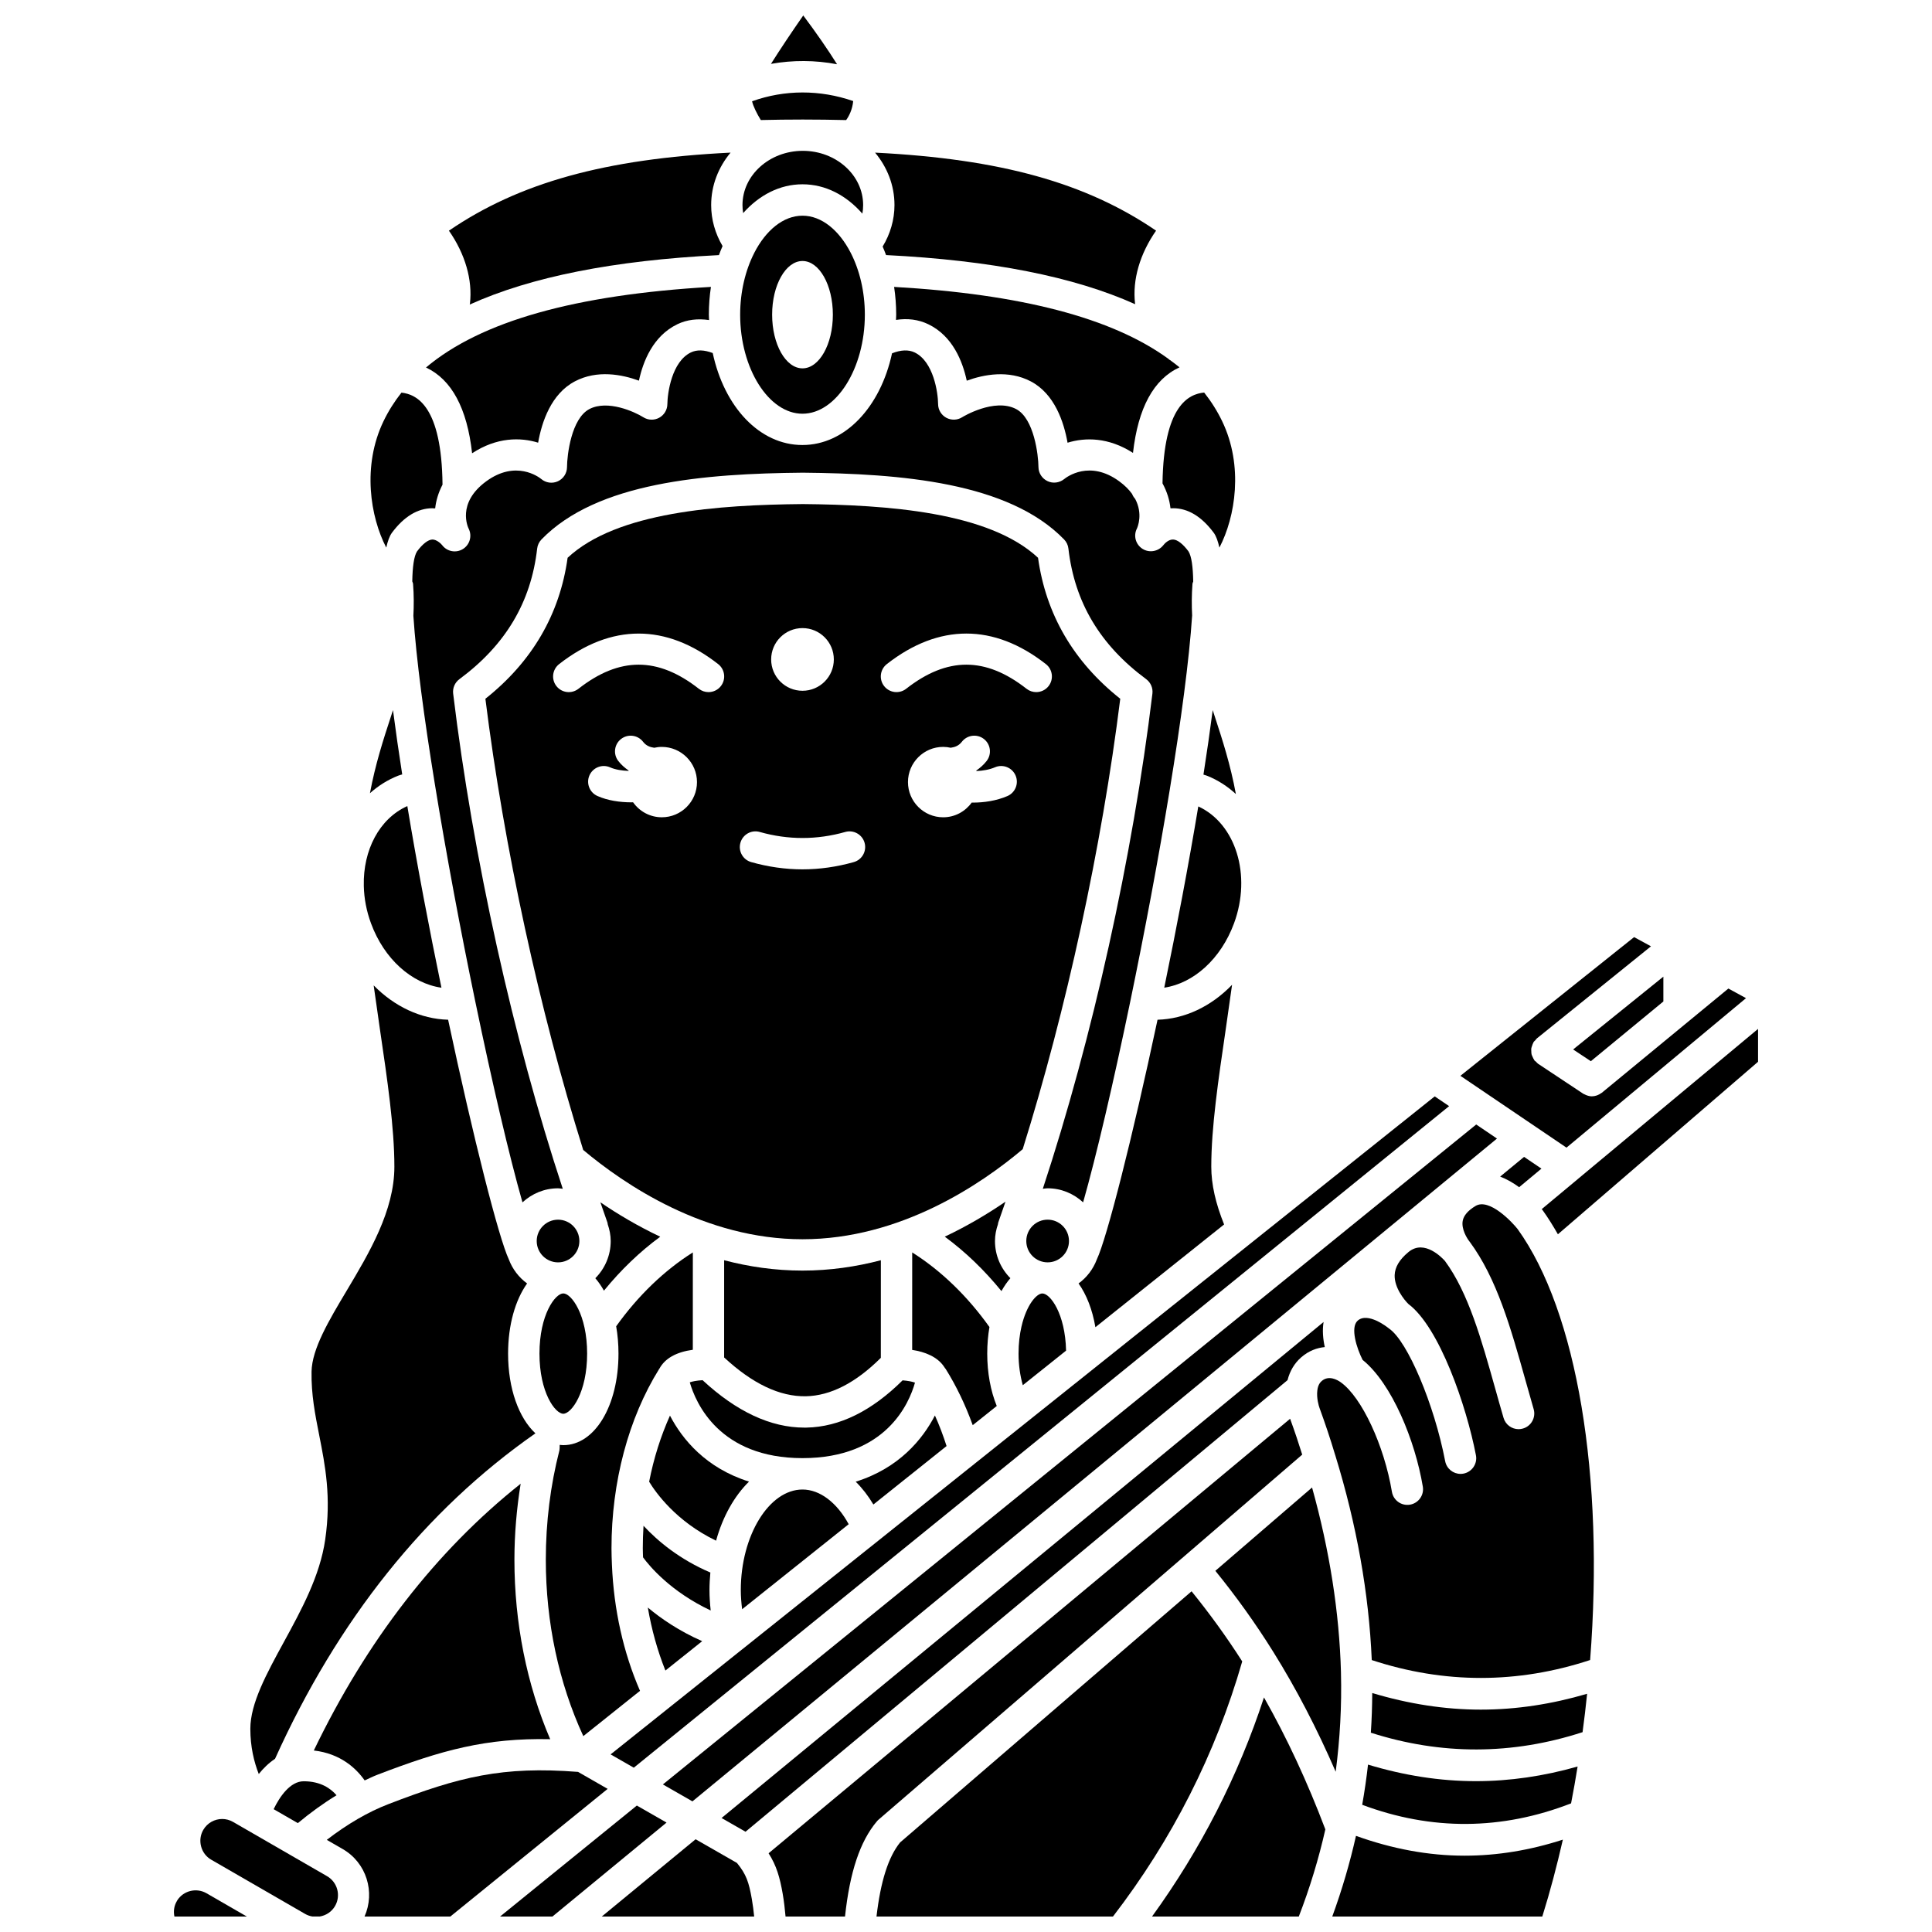 <?xml version="1.0" encoding="UTF-8"?>
<!-- Uploaded to: SVG Find, www.svgrepo.com, Generator: SVG Find Mixer Tools -->
<svg width="800px" height="800px" version="1.1" viewBox="144 144 512 512" xmlns="http://www.w3.org/2000/svg">
 <defs>
  <clipPath id="j">
   <path d="m190 644h20v7.902h-20z"/>
  </clipPath>
  <clipPath id="h">
   <path d="m197 626h37v25.902h-37z"/>
  </clipPath>
  <clipPath id="g">
   <path d="m230 613h76v38.902h-76z"/>
  </clipPath>
  <clipPath id="f">
   <path d="m347 519h143v132.9h-143z"/>
  </clipPath>
  <clipPath id="e">
   <path d="m376 565h98v86.902h-98z"/>
  </clipPath>
  <clipPath id="d">
   <path d="m449 593h47v58.902h-47z"/>
  </clipPath>
  <clipPath id="c">
   <path d="m276 622h45v29.902h-45z"/>
  </clipPath>
  <clipPath id="b">
   <path d="m303 631h41v20.902h-41z"/>
  </clipPath>
  <clipPath id="a">
   <path d="m348 148.09h18v13.906h-18z"/>
  </clipPath>
  <clipPath id="i">
   <path d="m497 630h62v21.902h-62z"/>
  </clipPath>
 </defs>
 <path d="m394.85 527.22c-0.898-2.809-1.918-5.519-3.086-8.102-3.254 6.297-9.512 13.957-20.992 17.547 1.73 1.703 3.301 3.727 4.684 6.043z"/>
 <path d="m408.15 516.6c-1.629-4-2.523-8.785-2.523-13.875 0-2.477 0.207-4.832 0.586-7.047-5.824-8.184-12.832-14.957-20.469-19.77l-0.008 25.832c3.25 0.488 6.754 1.754 8.594 4.668 0.055 0.07 0.094 0.145 0.148 0.219 0.035 0.047 0.082 0.07 0.113 0.117 2.852 4.562 5.258 9.578 7.191 14.941z"/>
 <path d="m411.76 482.73c-2.519-2.527-4.082-6.012-4.082-9.855 0-1.566 0.316-3.043 0.793-4.453 0.035-0.129 0.008-0.262 0.059-0.391 0.652-1.828 1.297-3.703 1.938-5.578-4.641 3.184-10.059 6.422-16.094 9.277 5.434 3.988 10.488 8.855 15.02 14.422 0.711-1.273 1.5-2.43 2.367-3.422z"/>
 <path d="m386.48 510.41c-0.699-0.254-1.793-0.488-3.285-0.605-8.16 8.105-16.711 12.352-25.461 12.523-0.188 0.004-0.379 0.004-0.57 0.004-8.945 0-18.008-4.258-26.973-12.57-1.707 0.102-2.754 0.348-3.391 0.574 1.574 5.457 7.836 20.082 29.863 20.082 22.109 0 28.27-14.504 29.816-20.008z"/>
 <path d="m440.88 329.18c-12.383-9.824-19.711-22.383-21.789-37.363-13.051-12.188-40.059-14.023-62.332-14.234-22.273 0.207-49.281 2.043-62.336 14.234-2.078 14.98-9.402 27.535-21.789 37.363 4.926 39.465 14.34 82.617 25.922 119.57 10.949 9.191 32.285 23.664 58.117 23.664 25.957 0 47.375-14.602 58.355-23.867 11.547-36.898 20.934-79.965 25.852-119.37zm-84.211-18.727c4.586 0 8.305 3.719 8.305 8.305 0 4.59-3.723 8.305-8.305 8.305-4.59 0-8.305-3.719-8.305-8.305 0-4.586 3.719-8.305 8.305-8.305zm-37.281 50.133c-3.156 0-5.934-1.578-7.621-3.977-0.125 0-0.242 0.02-0.367 0.02-3.137 0-6.383-0.48-9.078-1.684-2.098-0.934-3.035-3.391-2.102-5.484 0.934-2.09 3.394-3.035 5.481-2.098 1.363 0.605 3.117 0.871 4.875 0.934 0.012-0.035 0.016-0.062 0.027-0.094-1.016-0.711-1.969-1.52-2.762-2.555-1.398-1.82-1.055-4.426 0.766-5.824 1.828-1.398 4.426-1.047 5.824 0.766 0.789 1.031 1.836 1.426 2.945 1.574 0.648-0.141 1.316-0.227 2.004-0.227 5.148 0 9.328 4.18 9.328 9.328s-4.172 9.32-9.32 9.32zm15.648-34.762c-0.816 1.047-2.039 1.594-3.273 1.594-0.895 0-1.797-0.285-2.555-0.879-10.883-8.523-21.031-8.523-31.918 0-1.812 1.41-4.414 1.094-5.828-0.711-1.418-1.805-1.098-4.414 0.711-5.832 13.789-10.789 28.363-10.789 42.152 0 1.801 1.41 2.125 4.023 0.711 5.828zm35.223 46.641c-4.5 1.273-9.074 1.922-13.59 1.922s-9.086-0.648-13.59-1.922c-2.207-0.621-3.488-2.918-2.859-5.125 0.621-2.211 2.934-3.496 5.125-2.859 7.527 2.129 15.129 2.129 22.652 0 2.184-0.629 4.508 0.652 5.125 2.859 0.625 2.207-0.656 4.504-2.863 5.125zm8.047-46.641c-1.418-1.805-1.098-4.414 0.711-5.832 13.789-10.789 28.363-10.789 42.152 0 1.805 1.41 2.125 4.023 0.711 5.832-0.816 1.047-2.039 1.594-3.273 1.594-0.895 0-1.797-0.285-2.555-0.879-10.883-8.523-21.031-8.523-31.918 0-1.812 1.41-4.418 1.086-5.828-0.715zm32.652 29.148c-2.891 1.238-6.129 1.727-9.184 1.727-0.09 0-0.176-0.012-0.262-0.012-1.695 2.356-4.438 3.902-7.562 3.902-5.148 0-9.328-4.18-9.328-9.328 0-5.148 4.18-9.328 9.328-9.328 0.688 0 1.355 0.086 1.996 0.227 1.113-0.148 2.16-0.543 2.949-1.574 1.395-1.812 4.004-2.164 5.824-0.766 1.82 1.395 2.164 4.004 0.766 5.824-0.797 1.035-1.746 1.848-2.762 2.559 0.016 0.043 0.023 0.086 0.043 0.133 1.672-0.074 3.398-0.352 4.922-1 2.094-0.902 4.547 0.07 5.453 2.184 0.902 2.109-0.074 4.551-2.184 5.453z"/>
 <path d="m368.91 547.93c-3.117-5.731-7.637-9.191-12.238-9.191-8.863 0-16.352 12.207-16.352 26.656 0 1.727 0.148 3.41 0.348 5.074z"/>
 <path d="m304.05 486.04c4.5-5.516 9.527-10.34 14.918-14.297-5.941-2.812-11.285-5.992-15.863-9.121 0.629 1.82 1.25 3.644 1.887 5.422 0.047 0.129 0.023 0.262 0.059 0.391 0.477 1.406 0.793 2.887 0.793 4.453 0 3.844-1.562 7.328-4.082 9.855 0.836 0.957 1.602 2.066 2.289 3.297z"/>
 <path d="m427.29 472.88c0 3.121-2.531 5.656-5.656 5.656s-5.656-2.535-5.656-5.656c0-3.125 2.531-5.656 5.656-5.656s5.656 2.531 5.656 5.656"/>
 <path d="m291.89 478.54c3.117 0 5.652-2.539 5.652-5.656 0-3.117-2.535-5.656-5.652-5.656-3.117 0-5.656 2.539-5.656 5.656 0 3.117 2.535 5.656 5.656 5.656z"/>
 <path d="m313.61 592.09c-4.406-10.113-6.957-21.535-7.445-33.465v-0.039c-0.059-1.418-0.113-2.832-0.113-4.262 0-17.566 4.488-34.457 12.645-47.555 0.012-0.02 0.035-0.027 0.047-0.051 1.469-2.719 4.438-4.402 8.859-5.016l0.008-25.797c-7.574 4.777-14.531 11.473-20.32 19.574 0.398 2.273 0.613 4.699 0.613 7.246 0 13.828-6.289 24.254-14.621 24.254-0.324 0-0.637-0.047-0.949-0.074 0.012 0.129-0.02 0.266-0.02 0.398 0 0.289 0.016 0.578-0.047 0.863-0.012 0.055 0.004 0.109-0.008 0.16-2.394 9.312-3.613 19.074-3.613 29.012 0 16.613 3.449 32.672 9.938 46.75z"/>
 <path d="m293.28 486.77c-2.148 0-6.316 5.629-6.316 15.945 0 10.32 4.172 15.945 6.316 15.945 2.144 0 6.316-5.629 6.316-15.945 0-10.32-4.176-15.945-6.316-15.945z"/>
 <path d="m342.5 536.64c-11.438-3.594-17.684-11.211-20.953-17.488-2.43 5.418-4.305 11.305-5.516 17.516 1.703 2.82 7.117 10.52 17.738 15.629 1.773-6.402 4.824-11.82 8.73-15.656z"/>
 <path d="m461.56 357.71c-2.613 15.73-5.777 32.332-9.023 48.035 7.766-1.16 15.012-7.602 18.496-17.066 4.711-12.797 0.43-26.414-9.473-30.969z"/>
 <path d="m426.52 501.93c-0.215-9.789-4.191-15.148-6.277-15.148-1.57 0-4.215 3.047-5.527 8.719 0 0.008-0.004 0.016-0.008 0.027-0.473 2.062-0.785 4.457-0.785 7.207 0 3 0.422 5.84 1.129 8.359z"/>
 <path d="m512.02 469.36c0.043-0.035 0.082-0.055 0.121-0.086l28.574-23.543-5.504-3.727-215.54 174.89 7.832 4.488 184.43-151.94c0.035-0.027 0.059-0.059 0.086-0.082z"/>
 <path d="m335.22 625.79 6.352 3.637 143.64-119.68c0.598-2.371 1.801-4.453 3.609-6.031 2.031-1.766 4.191-2.523 6.262-2.727-0.469-2.113-0.68-4.414-0.32-6.648z"/>
 <path d="m546.59 458.62 5.906-4.922-4.602-3.113-6.34 5.223c1.777 0.68 3.477 1.664 5.035 2.812z"/>
 <path d="m499.37 587.14c-0.434-15.84-3.016-32.277-7.66-48.938l-25.629 22.082c5.469 6.734 10.566 13.816 15.258 21.328 0.004 0.008 0.008 0.016 0.016 0.023 6.168 9.871 11.672 20.484 16.617 31.891 1.133-8.629 1.625-17.414 1.398-26.254v-0.078-0.055z"/>
 <path d="m565.59 425.23 19.219-15.832v-6.578l-23.914 19.297z"/>
 <path d="m606.71 408.52-4.672-2.547-33.539 27.621c-0.051 0.043-0.113 0.055-0.168 0.094-0.285 0.215-0.594 0.387-0.918 0.52-0.113 0.047-0.219 0.09-0.332 0.125-0.391 0.121-0.789 0.203-1.195 0.203-0.008 0-0.012 0.004-0.02 0.004h-0.004-0.004c-0.52 0-1.035-0.137-1.531-0.336-0.129-0.051-0.246-0.109-0.371-0.176-0.129-0.066-0.266-0.102-0.387-0.184l-11.977-7.945c-0.223-0.148-0.367-0.371-0.551-0.551-0.121-0.117-0.277-0.172-0.387-0.305-0.043-0.055-0.051-0.121-0.09-0.176-0.176-0.238-0.277-0.5-0.398-0.766-0.105-0.234-0.227-0.453-0.285-0.699-0.062-0.258-0.055-0.516-0.066-0.777-0.012-0.27-0.047-0.527-0.004-0.793 0.039-0.246 0.137-0.469 0.215-0.707 0.094-0.281 0.176-0.555 0.332-0.812 0.035-0.059 0.039-0.121 0.07-0.18 0.121-0.184 0.305-0.289 0.445-0.449 0.145-0.156 0.234-0.348 0.406-0.488l30.246-24.414-4.473-2.438-46.035 36.758 28.117 19.035z"/>
 <path d="m470.51 404.98c-5.484 5.695-12.488 9.059-19.75 9.262-6.723 31.566-13.441 57.914-16.09 63.52-0.969 2.57-2.652 4.773-4.84 6.367 2.113 2.969 3.676 6.957 4.461 11.594l34.109-27.23c-2.234-5.539-3.398-10.594-3.398-15.309 0-10.367 1.855-22.984 3.82-36.34 0.57-3.93 1.141-7.891 1.688-11.863z"/>
 <path d="m320.34 586.71 9.746-7.781c-6.066-2.684-10.812-5.902-14.406-8.918 1.004 5.848 2.562 11.457 4.66 16.699z"/>
 <path d="m332.02 565.39c0-1.586 0.094-3.133 0.234-4.656-8.078-3.457-13.836-8.211-17.715-12.387-0.125 1.977-0.188 3.965-0.188 5.969 0 0.801 0.043 1.594 0.062 2.394 1.715 2.344 7.34 9.098 17.93 14.086-0.195-1.773-0.324-3.574-0.324-5.406z"/>
 <path d="m282.46 462.64c2.488-2.293 5.781-3.727 9.418-3.727 0.434 0 0.84 0.086 1.262 0.129-13.117-39.785-23.809-87.844-29.047-131.22-0.18-1.484 0.453-2.949 1.652-3.836 12.238-9.055 18.98-20.375 20.609-34.602 0.102-0.91 0.508-1.762 1.141-2.422 14.711-15.164 43.242-17.453 69.211-17.695h0.043 0.043c25.969 0.242 54.5 2.535 69.207 17.695 0.637 0.656 1.043 1.508 1.141 2.418 1.637 14.23 8.375 25.547 20.609 34.602 1.199 0.891 1.832 2.352 1.652 3.836-5.238 43.383-15.93 91.441-29.043 131.22 0.422-0.039 0.832-0.129 1.262-0.129 3.641 0 6.93 1.434 9.418 3.727 3.484-12.23 8.012-31.609 12.469-53.105 0-0.008-0.004-0.016 0-0.02 0-0.02 0.016-0.035 0.016-0.055 7.562-36.52 14.867-78.938 16.406-102.34-0.133-2.668-0.137-5.43 0.09-8.391 0.016-0.219 0.145-0.402 0.195-0.617-0.062-3.926-0.449-6.731-1.262-8.004-1.461-1.961-2.945-3.106-4.059-3.121-1.25-0.055-2.301 1.117-2.613 1.52-1.332 1.668-3.723 2.078-5.512 0.941-1.793-1.145-2.449-3.441-1.488-5.34 0.219-0.473 1.66-3.918-0.449-7.894-0.348-0.383-0.629-0.824-0.816-1.316-0.801-1.109-1.898-2.238-3.402-3.34-7.844-5.75-13.93-1.137-14.594-0.594-1.246 1.004-2.973 1.234-4.41 0.547-1.449-0.68-2.391-2.117-2.406-3.719-0.023-3.199-1.164-12.887-5.922-15.383-5.789-3.035-14.219 2.109-14.293 2.164-1.277 0.809-2.891 0.859-4.223 0.137-1.324-0.727-2.156-2.117-2.16-3.629-0.023-2.973-1.191-11.258-6.219-13.676-1.652-0.793-3.672-0.68-5.988 0.234-3.07 14.219-12.41 24.301-23.754 24.301-11.367 0-20.719-10.121-23.766-24.379-2.25-0.848-4.203-0.926-5.797-0.152-5.027 2.422-6.195 10.703-6.223 13.688-0.012 1.508-0.844 2.894-2.168 3.617-1.312 0.719-2.922 0.68-4.211-0.137-2.324-1.457-9.453-4.691-14.289-2.164-4.793 2.516-5.914 12.188-5.926 15.375-0.008 1.617-0.949 3.082-2.418 3.758-1.469 0.68-3.199 0.438-4.426-0.609-0.633-0.516-6.731-5.113-14.559 0.617-7.938 5.805-4.797 12.281-4.664 12.551 0.969 1.918 0.309 4.266-1.52 5.398-1.832 1.133-4.223 0.68-5.512-1.043-0.277-0.352-1.43-1.473-2.555-1.473h-0.023c-1.117 0.016-2.602 1.164-4.074 3.148-0.805 1.262-1.191 4.051-1.258 7.941 0.059 0.223 0.191 0.418 0.207 0.652 0.234 2.996 0.223 5.793 0.086 8.488 0.75 11.309 2.836 27.008 5.656 44.375 3.016 18.594 6.848 39.008 10.758 57.867 0 0.012 0.008 0.02 0.012 0.035v0.012c4.465 21.52 8.996 40.906 12.484 53.137z"/>
 <path d="m240.64 615.83c1.109-0.504 2.227-1.062 3.328-1.484 17.129-6.586 28.914-9.801 45.836-9.441-6.211-14.508-9.477-30.801-9.477-47.57 0-6.816 0.594-13.543 1.652-20.133-22.438 17.848-40.805 41.586-54.816 70.695 7.113 0.816 11.262 4.777 13.477 7.934z"/>
 <path d="m402.27 531.92-61.676 49.246h-0.004l-34.777 27.766 6.148 3.523 216.07-175.32-3.816-2.582-121.95 97.367z"/>
 <path d="m216.52 623.45 6.406 3.699c3.352-2.781 6.785-5.273 10.262-7.387-1.531-1.773-4.195-3.707-8.699-3.707-3.59-0.008-6.394 4.121-7.969 7.394z"/>
 <path d="m377.43 503.84 0.008-25.863c-6.508 1.703-13.461 2.742-20.766 2.742-7.301 0-14.258-1.035-20.766-2.742l-0.004 25.766c7.484 6.926 14.711 10.41 21.668 10.281 6.566-0.133 13.238-3.582 19.859-10.184z"/>
 <path d="m216.89 610.1c16.633-36.84 39.805-65.863 68.953-86.215 0.016-0.012 0.043-0.012 0.059-0.023-4.402-4.082-7.254-11.832-7.254-21.137 0-7.633 1.922-14.215 5.039-18.594-2.191-1.602-3.887-3.816-4.852-6.402-2.656-5.656-9.363-31.973-16.078-63.492-7.254-0.188-14.234-3.5-19.73-9.098 0.539 3.918 1.102 7.828 1.668 11.703 1.969 13.359 3.82 25.98 3.82 36.348 0 11.672-6.691 22.879-12.59 32.766-4.758 7.969-9.258 15.5-9.359 21.551-0.105 6.027 0.93 11.258 2.023 16.809 1.59 8.062 3.234 16.395 1.594 27.699-1.391 9.613-6.269 18.551-10.988 27.195-4.551 8.336-8.852 16.207-8.852 22.926 0 4.777 0.965 8.758 2.234 11.996 1.207-1.508 2.641-2.918 4.312-4.031z"/>
 <g clip-path="url(#j)">
  <path d="m190.98 647.6c-0.051 0.102-0.094 0.199-0.152 0.289-0.719 1.234-0.891 2.656-0.605 4.016h19.195l-10.676-6.164c-2.676-1.547-6.098-0.711-7.762 1.859z"/>
 </g>
 <g clip-path="url(#h)">
  <path d="m230.68 641.21-24.914-14.383c-0.91-0.523-1.902-0.777-2.879-0.777-2 0-3.949 1.039-5.019 2.891-0.77 1.328-0.969 2.887-0.57 4.391 0.402 1.5 1.355 2.75 2.684 3.512l24.91 14.383c0.605 0.348 1.25 0.551 1.902 0.668h1.934c1.648-0.273 3.168-1.23 4.066-2.785 1.594-2.758 0.648-6.305-2.113-7.898z"/>
 </g>
 <path d="m242.31 388.67c3.488 9.496 10.816 15.965 18.676 17.082-3.254-15.738-6.426-32.371-9.039-48.133-7.43 3.324-11.75 11.699-11.535 21.086 0.004 0.066 0 0.125 0.004 0.191 0.082 3.207 0.695 6.519 1.895 9.773z"/>
 <path d="m250.59 349.23c-0.922-5.902-1.734-11.598-2.445-17.043-0.156 0.484-0.316 0.973-0.473 1.457-2.094 6.371-4.203 12.891-5.633 20.566 2.172-1.945 4.656-3.527 7.434-4.629 0.348-0.145 0.742-0.234 1.117-0.352z"/>
 <path d="m269.11 264.12c6.527-4.281 12.812-4.262 17.5-2.805 0.969-5.5 3.441-12.949 9.75-16.258 5.891-3.094 12.438-1.828 16.965-0.18 1.074-5.055 3.719-11.844 10.188-14.957 2.574-1.238 5.414-1.535 8.391-1.102-0.012-0.477-0.051-0.945-0.051-1.43 0-2.535 0.195-4.988 0.551-7.356-35.977 2.082-60.961 9.102-75.512 21.359 6.801 3.191 10.891 10.793 12.219 22.727z"/>
 <path d="m247.87 285.18c3.203-4.301 6.824-6.488 10.75-6.492 0.352 0.074 0.477 0.008 0.707 0.023 0.219-2.012 0.836-4.148 1.945-6.277-0.215-20.766-6.789-23.922-10.883-24.387-1.871 2.375-3.465 4.894-4.754 7.574-5.711 11.867-3.504 25.383 0.727 33.5 0.379-1.691 0.863-3.07 1.508-3.941z"/>
 <g clip-path="url(#g)">
  <path d="m297.19 613.57c-20.086-1.559-31.375 1.273-50.246 8.535-5.387 2.066-10.957 5.324-16.344 9.477l4.231 2.441c6.289 3.633 8.652 11.391 5.773 17.883h22.73l41.703-33.836z"/>
 </g>
 <g clip-path="url(#f)">
  <path d="m376.84 626.21 112.26-96.719c-0.938-3.008-1.965-6.102-3.195-9.469 0-0.004-0.008-0.023-0.012-0.035l-138.21 115.15c2.109 3.297 2.973 6.383 3.734 10.695 0.348 2.031 0.586 4.059 0.762 6.074h15.758c1.273-11.828 3.977-19.926 8.441-25.223 0.141-0.18 0.297-0.332 0.465-0.477z"/>
 </g>
 <g clip-path="url(#e)">
  <path d="m459.78 565.71-77.25 66.559c-3.113 3.859-5.168 10.316-6.25 19.637h62.66c15.684-20.375 27.207-43.098 34.262-67.613-4.164-6.519-8.645-12.684-13.422-18.582z"/>
 </g>
 <path d="m268.54 224.45c-0.012 0.09-0.047 0.172-0.059 0.258 16.246-7.352 38.168-11.691 66.043-13.102 0.301-0.824 0.617-1.617 0.965-2.394-1.953-3.316-3.023-7.012-3.023-10.859 0-5.242 1.934-10.062 5.144-13.906-33.363 1.652-56.066 8.004-74.641 20.684 4.289 6.152 6.301 13.008 5.57 19.32z"/>
 <g clip-path="url(#d)">
  <path d="m449.3 651.9h38.895c2.93-7.586 5.281-15.32 7.035-23.094-4.773-12.594-10.156-24.215-16.262-34.965-6.797 20.777-16.75 40.234-29.668 58.059z"/>
 </g>
 <g clip-path="url(#c)">
  <path d="m312.77 622.49-36.246 29.41h13.879l30.238-24.898z"/>
 </g>
 <g clip-path="url(#b)">
  <path d="m339.3 637.7-10.957-6.277-24.875 20.484h40.395c-0.148-1.543-0.355-3.098-0.621-4.652-0.789-4.469-1.469-6.519-3.941-9.555z"/>
 </g>
 <path d="m507.66 592.67c-0.02 3.516-0.141 7.023-0.371 10.512 18.637 5.969 37.477 5.922 56.109-0.141 0.469-3.481 0.867-6.867 1.203-10.172-9.355 2.75-18.758 4.199-28.16 4.199-9.609 0-19.219-1.527-28.781-4.398z"/>
 <path d="m562.15 456.45c-0.012 0.012-0.023 0.02-0.039 0.035l-9.535 7.945c0.094 0.121 0.203 0.25 0.293 0.367 1.402 1.949 2.715 4.082 3.992 6.301l53.039-45.715v-8.711z"/>
 <path d="m356.67 192.84c6.082 0 11.594 2.898 15.867 7.781 0.133-0.742 0.203-1.504 0.203-2.281 0-7.918-7.168-14.363-15.98-14.367h-0.016c-8.812 0.004-15.98 6.449-15.98 14.367 0 0.719 0.062 1.434 0.18 2.133 4.254-4.781 9.707-7.633 15.727-7.633z"/>
 <g clip-path="url(#a)">
  <path d="m365.83 161.03c-2.434-3.894-5.633-8.504-8.961-12.934-3.094 4.438-6.117 8.969-8.555 12.832 5.777-1.027 11.691-1.008 17.516 0.102z"/>
 </g>
 <path d="m356.57 175.68c0.043-0.004 0.074 0 0.105 0 0.027 0 0.066-0.004 0.105 0 3.809 0 7.633 0.051 11.461 0.141 0.754-1.051 1.656-2.777 1.863-5.039-8.828-3.051-18.176-3.035-26.793 0.055 0.262 1.258 1.246 3.25 2.312 4.977 3.66-0.086 7.312-0.133 10.945-0.133z"/>
 <path d="m454.19 278.71c0.234-0.016 0.48 0.02 0.707-0.023 3.93 0.004 7.543 2.188 10.746 6.492 0.648 0.871 1.133 2.25 1.512 3.941 4.234-8.113 6.441-21.629 0.727-33.5-1.293-2.688-2.887-5.211-4.766-7.594-4.059 0.402-10.75 3.352-11.039 24.07 1.23 2.238 1.879 4.496 2.113 6.613z"/>
 <path d="m377.91 209.34c0.32 0.734 0.621 1.484 0.902 2.254 27.848 1.398 49.766 5.715 66.027 13.027-0.008-0.059-0.035-0.113-0.039-0.172-0.73-6.316 1.277-13.168 5.57-19.324-18.539-12.66-41.195-19.012-74.465-20.676 3.211 3.84 5.141 8.66 5.141 13.895 0 3.891-1.125 7.691-3.137 10.996z"/>
 <path d="m381.5 227.4c0 0.469-0.039 0.922-0.051 1.383 3.039-0.48 5.938-0.121 8.566 1.148 6.473 3.113 9.105 9.906 10.184 14.957 4.527-1.648 11.066-2.914 16.969 0.18 6.309 3.309 8.773 10.762 9.746 16.258 4.656-1.441 10.867-1.473 17.34 2.699 1.352-11.945 5.473-19.527 12.328-22.676-0.781-0.656-1.637-1.277-2.477-1.906-0.055-0.035-0.113-0.047-0.16-0.078-0.141-0.102-0.246-0.227-0.387-0.328-14.906-10.809-38.938-17.074-72.609-19.004 0.355 2.371 0.551 4.828 0.551 7.367z"/>
 <g clip-path="url(#i)">
  <path d="m503.35 630.52c-1.617 7.184-3.711 14.34-6.289 21.387h55.664c2.074-6.633 3.867-13.449 5.449-20.383-8.656 2.805-17.348 4.25-26.035 4.25-9.613 0.004-19.223-1.82-28.789-5.254z"/>
 </g>
 <path d="m356.67 253.64c8.953 0 16.523-12.02 16.523-26.242 0-6.117-1.402-11.816-3.711-16.336-0.016-0.027-0.027-0.062-0.047-0.09-3.062-5.941-7.688-9.812-12.766-9.812-5.086 0-9.723 3.883-12.777 9.844-0.008 0.016-0.016 0.039-0.023 0.055-2.309 4.523-3.719 10.23-3.719 16.344-0.004 14.219 7.562 26.238 16.52 26.238zm0-40.473c4.449 0 8.047 6.371 8.047 14.227s-3.606 14.223-8.047 14.223c-4.449 0-8.047-6.371-8.047-14.223-0.004-7.856 3.602-14.227 8.047-14.227z"/>
 <path d="m535.02 463.6c-2 1.203-3.144 2.539-3.391 3.965-0.379 2.168 1.137 4.617 1.789 5.434 0.012 0.012 0.023 0.027 0.039 0.043 7.238 9.781 10.902 22.84 14.785 36.664 0.715 2.551 1.441 5.129 2.191 7.719 0.641 2.199-0.621 4.508-2.824 5.148-0.391 0.113-0.781 0.172-1.164 0.172-1.801 0-3.461-1.18-3.988-2.996-0.766-2.617-1.496-5.223-2.219-7.801-3.66-13.043-7.121-25.363-13.27-33.719-0.023-0.035-0.059-0.07-0.09-0.113-0.539-0.602-5.32-5.785-9.535-2.375l-0.148 0.121c-2.34 1.957-3.516 3.934-3.594 6.047-0.113 3.309 2.547 6.602 3.644 7.668 8.203 6.137 15.375 26.973 17.895 40.086 0.434 2.25-1.047 4.426-3.297 4.859-0.262 0.051-0.527 0.074-0.785 0.074-1.953 0-3.691-1.383-4.074-3.371-2.891-15.062-9.969-31.801-14.844-35.125-0.117-0.078-0.234-0.168-0.336-0.258-0.043-0.035-5.344-4.266-8.023-1.84-2 1.805-0.227 7.348 1.328 10.387 7.789 6.297 13.922 21.422 15.953 33.582 0.379 2.258-1.148 4.402-3.41 4.781-2.266 0.379-4.402-1.148-4.781-3.414-2.051-12.301-7.996-25.035-13.52-28.992-0.02-0.012-0.059-0.039-0.078-0.055-0.016-0.012-0.035-0.02-0.051-0.035-0.73-0.512-3.066-1.91-4.949-0.277-0.418 0.367-1.004 1.039-1.168 2.512-0.25 1.984 0.387 4.133 0.57 4.598 1.609 4.418 2.918 8.363 4.051 12.152 0.035 0.082 0.051 0.168 0.078 0.25 0.016 0.059 0.043 0.121 0.059 0.18 5.676 18.395 8.91 36.641 9.668 54.266 19.223 6.316 38.656 6.312 57.867-0.012 3.801-48.762-3.477-92.332-19.199-114.19-1.375-1.777-7.539-8.352-11.18-6.133z"/>
 <path d="m465.38 332.18c-0.711 5.465-1.527 11.18-2.453 17.102 0.32 0.105 0.645 0.18 0.949 0.301 2.875 1.141 5.422 2.805 7.644 4.844-1.43-7.766-3.555-14.344-5.664-20.773-0.156-0.496-0.312-0.984-0.477-1.473z"/>
 <path d="m506.54 611.64c-0.406 3.578-0.918 7.125-1.543 10.648 18.379 6.883 36.973 6.769 55.355-0.379 0.641-3.277 1.211-6.531 1.73-9.762-8.957 2.547-17.953 3.879-26.953 3.879-9.551 0-19.094-1.52-28.59-4.387z"/>
</svg>